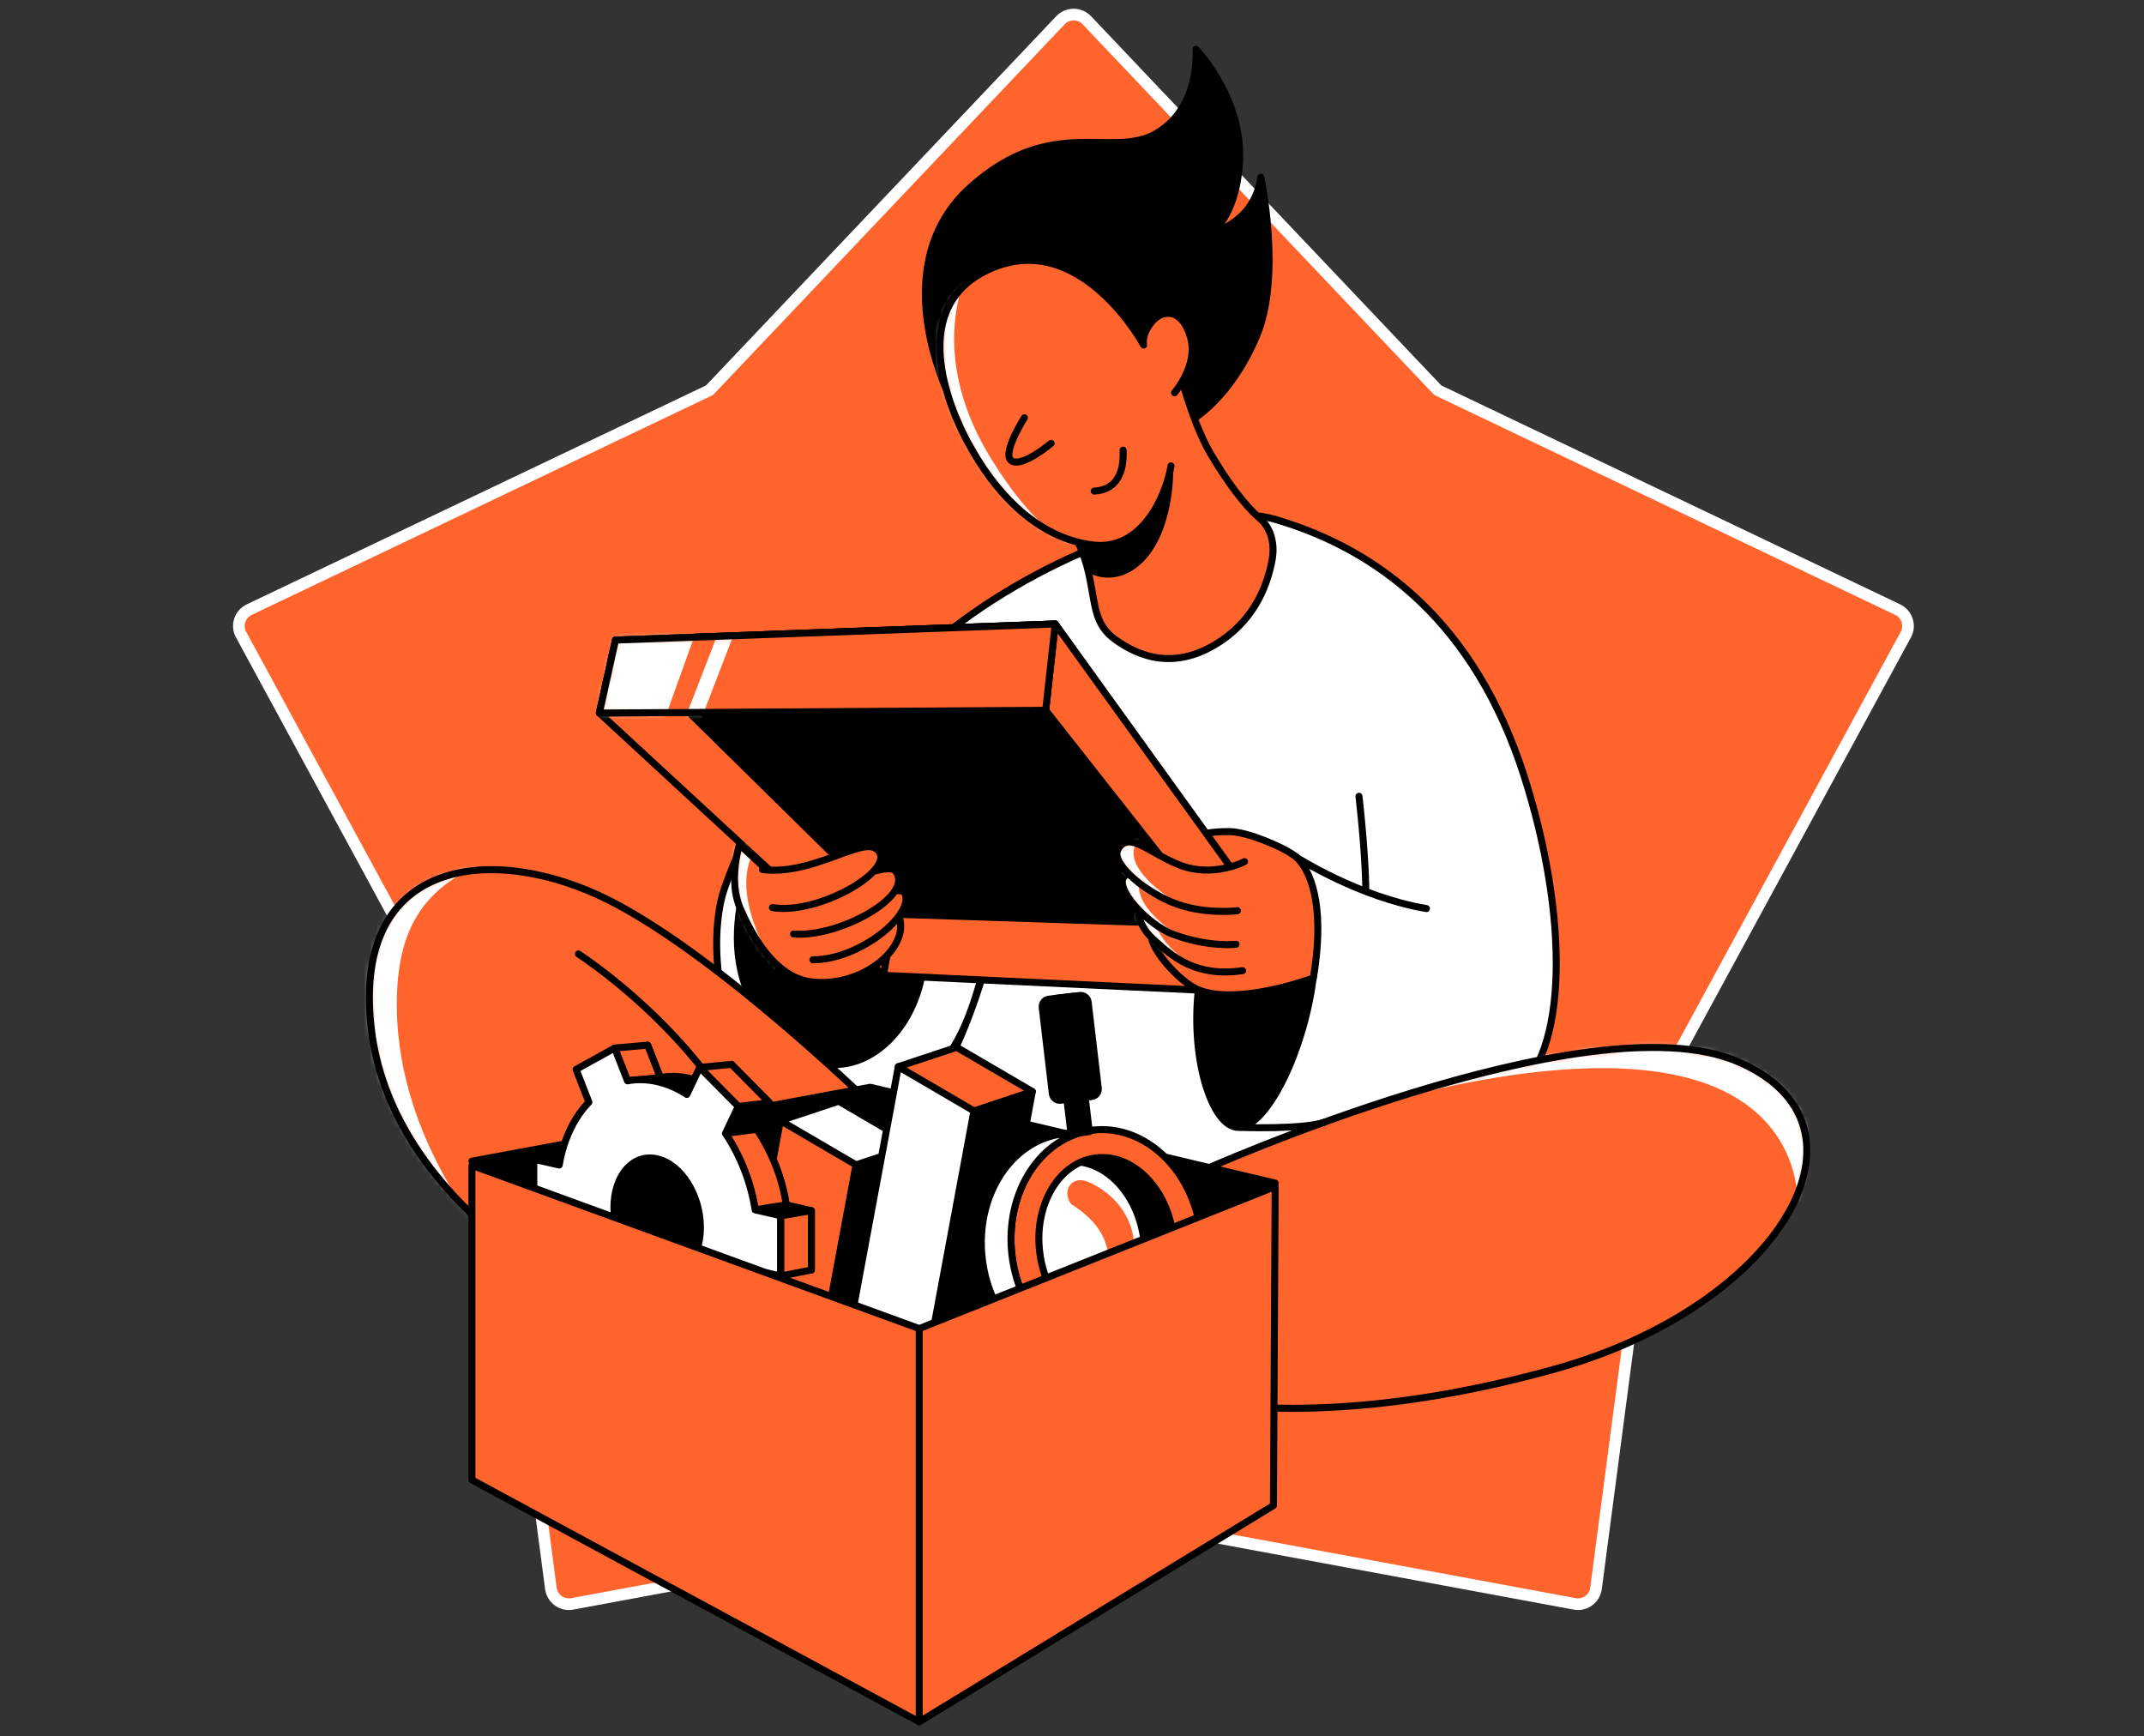 <svg width="368" height="298" viewBox="0 0 368 298" fill="none" xmlns="http://www.w3.org/2000/svg">
<rect x="0" y="0" width="368" height="298" fill="#333333" stroke="none"/>
<path d="M182.018 3.474L121.788 66.966L42.78 104.623C41.182 105.388 40.516 107.353 41.382 108.918L83.133 185.828L94.553 272.593C94.786 274.358 96.451 275.59 98.216 275.257L184.249 259.309L270.282 275.257C272.046 275.59 273.711 274.358 273.944 272.593L285.364 185.828L327.115 108.918C327.981 107.353 327.315 105.388 325.717 104.623L246.776 66.966L186.546 3.474C185.314 2.175 183.25 2.175 182.018 3.474Z" fill="#FF642D" stroke="white" stroke-width="2" stroke-miterlimit="10" stroke-linecap="round" stroke-linejoin="round"/>
<path d="M163.639 107.719C181.119 94.301 206.023 85.345 219.008 89.174C236.854 94.434 253.201 107.086 261.558 133.056C269.183 156.795 269.416 181.333 259.427 187.925C251.703 192.986 219.274 204.273 212.282 205.438C205.291 206.604 163.906 193.752 158.878 188.824C159.045 188.525 169.1 176.272 173.161 146.074C166.736 178.769 164.505 188.891 142.331 188.891C123.22 188.891 120.922 162.355 124.318 152.567C129.412 137.884 136.637 128.428 163.639 107.719Z" fill="white" stroke="black" stroke-width="1.2" stroke-miterlimit="10" stroke-linecap="round" stroke-linejoin="round"/>
<path d="M132.908 139.815C132.043 141.313 121.255 159.192 129.878 173.342C141.232 191.921 158.645 179.868 158.612 162.955C158.612 156.429 132.908 139.815 132.908 139.815Z" fill="black" stroke="black" stroke-width="1.2" stroke-miterlimit="10" stroke-linecap="round" stroke-linejoin="round"/>
<path d="M98.714 221.253C98.714 221.253 66.918 205.505 63.689 176.206C60.459 146.907 85.03 144.709 104.441 154.464C123.852 164.22 150.987 190.922 150.987 190.922L98.714 221.253Z" fill="#FF642D"/>
<mask id="mask0" mask-type="alpha" maskUnits="userSpaceOnUse" x="63" y="149" width="88" height="73">
<path d="M98.714 221.253C98.714 221.253 66.918 205.505 63.689 176.206C60.459 146.907 85.03 144.709 104.441 154.464C123.852 164.22 150.987 190.922 150.987 190.922L98.714 221.253Z" fill="#FF642D"/>
</mask>
<g mask="url(#mask0)">
<path d="M86.163 147.106C71.38 151.501 67.984 161.09 68.118 173.076C68.384 196.582 84.865 214.228 84.865 214.228C84.865 214.228 54.5 192.254 61.658 164.32C68.817 136.386 86.163 147.106 86.163 147.106Z" fill="white"/>
</g>
<path d="M98.714 221.253C98.714 221.253 66.918 205.505 63.689 176.206C60.459 146.907 85.03 144.709 104.441 154.464C123.852 164.22 150.987 190.922 150.987 190.922L98.714 221.253Z" stroke="black" stroke-width="1.2" stroke-miterlimit="10" stroke-linecap="round" stroke-linejoin="round"/>
<path d="M206.023 201.044C206.023 201.044 272.346 171.312 298.116 182.132C323.886 192.953 305.74 224.117 266.952 234.937C228.164 245.758 206.023 240.331 206.023 240.331V201.044Z" fill="#FF642D"/>
<mask id="mask1" mask-type="alpha" maskUnits="userSpaceOnUse" x="206" y="179" width="105" height="63">
<path d="M206.023 201.044C206.023 201.044 272.346 171.312 298.116 182.132C323.886 192.953 305.74 224.117 266.952 234.937C228.164 245.758 206.023 240.331 206.023 240.331V201.044Z" fill="#FF642D"/>
</mask>
<g mask="url(#mask1)">
<path d="M224.834 192.587C227.332 192.587 266.353 178.203 290.658 185.262C310.135 190.922 308.537 207.436 308.537 207.436C308.537 207.436 319.524 183.531 293.255 179.069C267.052 174.608 224.834 192.587 224.834 192.587Z" fill="white"/>
</g>
<path d="M206.023 201.044C206.023 201.044 272.346 171.312 298.116 182.132C323.886 192.953 305.74 224.117 266.952 234.937C228.164 245.758 206.023 240.331 206.023 240.331V201.044Z" stroke="black" stroke-width="1.2" stroke-miterlimit="10" stroke-linecap="round" stroke-linejoin="round"/>
<path d="M99.281 163.72C99.281 163.72 110.168 170.745 119.391 181.999C128.613 193.253 136.238 198.979 136.238 198.979" stroke="black" stroke-width="1.2" stroke-miterlimit="10" stroke-linecap="round" stroke-linejoin="round"/>
<path d="M162.673 67.466C162.507 66.734 151.919 45.225 166.635 32.074C180.619 19.588 190.874 27.346 198.498 22.885C206.123 18.423 205.29 8.468 205.29 8.468C205.29 8.468 213.448 16.958 212.748 27.912C212.149 37.501 207.654 40.231 207.654 40.231C207.654 40.231 210.451 39.432 212.948 37.201C216.078 34.404 216.411 30.409 216.411 30.409C216.411 30.409 220.04 47.389 215.678 57.677C211.15 68.398 204.658 71.994 204.658 71.994L162.673 67.466Z" fill="black" stroke="black" stroke-width="1.2" stroke-miterlimit="10" stroke-linecap="round" stroke-linejoin="round"/>
<path d="M179.721 85.645C179.721 85.645 185.015 90.173 186.812 98.197C188.111 103.824 187.645 107.086 191.54 109.85C195.469 112.613 201.762 115.343 209.786 109.85C215.612 105.821 217.643 100.061 218.376 95.933C218.742 93.735 218.442 90.839 216.145 88.874C213.681 86.777 210.518 82.548 207.721 77.754C204.525 72.294 202.161 62.672 202.161 62.672C202.161 62.672 186.946 67.999 186.946 68.032C186.912 68.065 179.721 85.645 179.721 85.645Z" fill="#FF642D" stroke="black" stroke-width="1.2" stroke-miterlimit="10" stroke-linecap="round" stroke-linejoin="round"/>
<path d="M176.557 70.662C176.557 70.662 173.061 77.021 174.26 77.987C175.459 78.953 181.152 75.057 181.152 75.057" fill="#FF642D"/>
<path d="M176.557 70.662C176.557 70.662 173.061 77.021 174.26 77.987C175.459 78.953 181.152 75.057 181.152 75.057" stroke="black" stroke-width="1.2" stroke-miterlimit="10" stroke-linecap="round" stroke-linejoin="round"/>
<path d="M225.068 170.079C222.937 182.532 216.677 194.218 212.116 193.452C207.521 192.653 203.925 179.868 206.023 167.416C208.154 154.964 216.011 145.375 220.606 146.141C225.201 146.907 227.198 157.627 225.068 170.079Z" fill="black" stroke="black" stroke-width="1.2" stroke-miterlimit="10" stroke-linecap="round" stroke-linejoin="round"/>
<path d="M225.434 167.782C225.267 168.814 217.043 170.313 214.979 168.648C212.682 166.817 212.915 162.855 211.184 156.995C210.451 154.564 209.985 152.633 209.885 152.034C209.552 149.97 202.394 157.195 200.729 151.768C199.897 149.037 199.497 142.712 210.884 142.712C214.28 142.712 220.206 145.508 221.472 146.374C221.838 146.64 222.204 146.873 222.537 147.106C225.7 150.17 227.231 157.228 225.434 167.782Z" fill="#FF642D" stroke="black" stroke-width="1.2" stroke-miterlimit="10" stroke-linecap="round" stroke-linejoin="round"/>
<path d="M105.64 109.85L152.452 157.394L218.808 159.658L181.119 107.086L105.64 109.85Z" fill="black" stroke="black" stroke-width="1.2" stroke-miterlimit="10" stroke-linecap="round" stroke-linejoin="round"/>
<path d="M102.876 122.369L151.653 167.383L153.451 156.895L105.64 109.85L102.876 122.369Z" fill="#FF642D" stroke="black" stroke-width="1.2" stroke-miterlimit="10" stroke-linecap="round" stroke-linejoin="round"/>
<path d="M105.64 109.85L102.876 122.369L179.487 121.902L181.119 107.086L105.64 109.85Z" fill="#FF642D" stroke="black" stroke-width="1.2" stroke-miterlimit="10" stroke-linecap="round" stroke-linejoin="round"/>
<path d="M151.653 167.383L153.451 156.895L218.808 159.026L219.008 170.546L151.653 167.383Z" fill="#FF642D" stroke="black" stroke-width="1.2" stroke-miterlimit="10" stroke-linecap="round" stroke-linejoin="round"/>
<path d="M181.119 107.086L179.487 121.902L217.776 170.546L218.808 159.359L181.119 107.086Z" fill="#FF642D" stroke="black" stroke-width="1.2" stroke-miterlimit="10" stroke-linecap="round" stroke-linejoin="round"/>
<path d="M222.504 147.106C222.504 147.106 233.225 153.998 244.845 155.929" stroke="black" stroke-width="1.2" stroke-miterlimit="10" stroke-linecap="round" stroke-linejoin="round"/>
<path d="M234.424 152.6C234.424 152.6 234.424 147.04 233.258 136.652" stroke="black" stroke-width="1.2" stroke-miterlimit="10" stroke-linecap="round" stroke-linejoin="round"/>
<path d="M212.915 193.486C212.915 193.486 223.636 193.885 227.332 192.587" stroke="black" stroke-width="1.2" stroke-miterlimit="10" stroke-linecap="round" stroke-linejoin="round"/>
<path d="M213.614 148.505C211.35 150.303 210.751 148.072 209.252 151.934C207.754 155.83 208.453 167.216 214.18 168.248C216.943 168.748 218.508 168.149 221.438 167.25C224.368 166.351 222.637 154.032 222.637 154.032L213.614 148.505Z" fill="#FF642D"/>
<path d="M185.646 93.203L187.111 97.764C187.111 97.764 191.406 100.394 195.835 95.933C200.762 90.972 200.762 81.316 200.762 81.316C200.762 81.316 198.964 90.772 192.805 92.77C186.612 94.767 185.646 93.203 185.646 93.203Z" fill="black" stroke="black" stroke-width="1.2" stroke-miterlimit="10" stroke-linecap="round" stroke-linejoin="round"/>
<path d="M208.353 165.019C208.353 165.019 198.232 159.359 197.766 160.224C196.8 162.056 202.327 168.581 205.79 169.913C212.549 172.543 224.801 168.049 224.801 168.049" fill="#FF642D"/>
<path d="M208.353 165.019C208.353 165.019 198.232 159.359 197.766 160.224C196.8 162.056 202.327 168.581 205.79 169.913C212.549 172.543 224.801 168.049 224.801 168.049" stroke="black" stroke-width="1.2" stroke-miterlimit="10" stroke-linecap="round" stroke-linejoin="round"/>
<path d="M210.518 160.091C208.62 161.023 202.428 158.826 200.33 157.428C198.232 156.029 196.934 153.632 196.135 154.331C195.336 155.03 194.637 158.193 197.933 161.19C201.229 164.186 205.224 167.749 213.282 166.584" fill="#FF642D"/>
<mask id="mask2" mask-type="alpha" maskUnits="userSpaceOnUse" x="195" y="154" width="19" height="13">
<path d="M210.518 160.091C208.62 161.023 202.428 158.826 200.33 157.428C198.232 156.029 196.934 153.632 196.135 154.331C195.336 155.03 194.637 158.193 197.933 161.19C201.229 164.186 205.224 167.749 213.282 166.584" fill="#FF642D"/>
</mask>
<g mask="url(#mask2)">
<path d="M194.437 157.528C194.869 158.893 200.03 165.452 203.293 165.452C206.09 165.452 199.031 163.853 197.4 155.929C196.601 152.034 194.437 157.528 194.437 157.528Z" fill="white"/>
</g>
<path d="M210.518 160.091C208.62 161.023 202.428 158.826 200.33 157.428C198.232 156.029 196.934 153.632 196.135 154.331C195.336 155.03 194.637 158.193 197.933 161.19C201.229 164.186 205.224 167.749 213.282 166.584" stroke="black" stroke-width="1.2" stroke-miterlimit="10" stroke-linecap="round" stroke-linejoin="round"/>
<path d="M211.516 154.797C210.584 154.964 204.891 155.53 200.928 153.532C196.966 151.535 195.069 148.438 193.038 150.336C191.007 152.234 197 158.759 201.361 160.358C207.487 162.622 212.149 162.056 212.149 162.056" fill="#FF642D"/>
<mask id="mask3" mask-type="alpha" maskUnits="userSpaceOnUse" x="192" y="149" width="21" height="14">
<path d="M211.516 154.797C210.584 154.964 204.891 155.53 200.928 153.532C196.966 151.535 195.069 148.438 193.038 150.336C191.007 152.234 197 158.759 201.361 160.358C207.487 162.622 212.149 162.056 212.149 162.056" fill="#FF642D"/>
</mask>
<g mask="url(#mask3)">
<path d="M193.97 154.464C196.367 157.96 200.296 163.287 202.294 161.323C203.093 160.524 195.968 157.294 195.468 152.367C195.069 148.305 193.071 146.807 192.605 149.27C192.106 151.701 193.97 154.464 193.97 154.464Z" fill="white"/>
</g>
<path d="M211.516 154.797C210.584 154.964 204.891 155.53 200.928 153.532C196.966 151.535 195.069 148.438 193.038 150.336C191.007 152.234 197 158.759 201.361 160.358C207.487 162.622 212.149 162.056 212.149 162.056" stroke="black" stroke-width="1.2" stroke-miterlimit="10" stroke-linecap="round" stroke-linejoin="round"/>
<path d="M213.615 147.872C213.615 147.872 208.254 150.669 202.594 148.505C197.167 146.407 193.738 142.412 191.873 145.808C190.708 147.939 195.702 152.533 201.063 154.797C206.423 157.061 212.383 156.296 212.383 156.296" fill="#FF642D"/>
<mask id="mask4" mask-type="alpha" maskUnits="userSpaceOnUse" x="191" y="144" width="23" height="13">
<path d="M213.615 147.872C213.615 147.872 208.254 150.669 202.594 148.505C197.167 146.407 193.738 142.412 191.873 145.808C190.708 147.939 195.702 152.533 201.063 154.797C206.423 157.061 212.383 156.296 212.383 156.296" fill="#FF642D"/>
</mask>
<g mask="url(#mask4)">
<path d="M196.235 143.477C190.774 147.439 200.03 154.331 204.359 156.063C209.22 158.027 195.203 154.598 192.473 149.737C189.742 144.876 196.235 143.477 196.235 143.477Z" fill="white"/>
</g>
<path d="M213.615 147.872C213.615 147.872 208.254 150.669 202.594 148.505C197.167 146.407 193.738 142.412 191.873 145.808C190.708 147.939 195.702 152.533 201.063 154.797C206.423 157.061 212.383 156.296 212.383 156.296" stroke="black" stroke-width="1.2" stroke-miterlimit="10" stroke-linecap="round" stroke-linejoin="round"/>
<path d="M201.595 67.399C201.595 67.399 205.69 62.705 204.358 57.944C202.927 52.783 199.431 53.049 197.633 55.313C195.802 57.611 196.301 59.209 196.301 59.209C196.301 59.209 185.58 39.332 170.065 46.091C155.548 52.417 162.74 69.73 166.169 76.023C171.796 86.377 179.321 92.57 187.678 93.535C196.035 94.501 200.13 85.112 200.995 79.951" fill="#FF642D"/>
<mask id="mask5" mask-type="alpha" maskUnits="userSpaceOnUse" x="161" y="44" width="44" height="50">
<path d="M201.595 67.399C201.595 67.399 205.69 62.705 204.358 57.944C202.927 52.783 199.431 53.049 197.633 55.313C195.802 57.611 196.301 59.209 196.301 59.209C196.301 59.209 185.58 39.332 170.065 46.091C155.548 52.417 162.74 69.73 166.169 76.023C171.796 86.377 179.321 92.57 187.678 93.535C196.035 94.501 200.13 85.112 200.995 79.951" fill="#FF642D"/>
</mask>
<g mask="url(#mask5)">
<path d="M163.639 49.82C169.033 44.06 157.014 57.711 170.298 79.019C177.257 90.173 182.384 93.003 185.813 94.102C189.276 95.2 171.364 96.399 163.606 78.12C155.848 59.841 162.074 51.484 163.639 49.82Z" fill="white"/>
</g>
<path d="M201.595 67.399C201.595 67.399 205.69 62.705 204.358 57.944C202.927 52.783 199.431 53.049 197.633 55.313C195.802 57.611 196.301 59.209 196.301 59.209C196.301 59.209 185.58 39.332 170.065 46.091C155.548 52.417 162.74 69.73 166.169 76.023C171.796 86.377 179.321 92.57 187.678 93.535C196.035 94.501 200.13 85.112 200.995 79.951" stroke="black" stroke-width="1.2" stroke-miterlimit="10" stroke-linecap="round" stroke-linejoin="round"/>
<path d="M187.811 84.28C191.673 84.08 192.938 81.083 192.772 77.254" stroke="black" stroke-width="1.2" stroke-miterlimit="10" stroke-linecap="round" stroke-linejoin="round"/>
<path d="M175.825 71.694C175.825 71.694 171.996 77.721 173.528 79.019C175.226 80.451 180.42 76.089 180.42 76.089" stroke="black" stroke-width="1.2" stroke-miterlimit="10" stroke-linecap="round" stroke-linejoin="round"/>
<path d="M105.64 109.85L102.876 122.369L179.487 121.902L181.119 107.086L105.64 109.85Z" fill="#FF642D"/>
<mask id="mask6" mask-type="alpha" maskUnits="userSpaceOnUse" x="102" y="107" width="80" height="16">
<path d="M105.64 109.85L102.876 122.369L179.487 121.902L181.119 107.086L105.64 109.85Z" fill="#FF642D"/>
</mask>
<g mask="url(#mask6)">
<path d="M120.756 104.822L113.132 126.031L97.916 124.966L104.009 105.854L120.756 104.822Z" fill="white"/>
<path d="M124.685 104.956L116.528 126.031L119.391 125.898L127.781 104.09L124.685 104.956Z" fill="white"/>
</g>
<path d="M105.64 109.85L102.876 122.369L179.487 121.902L181.119 107.086L105.64 109.85Z" stroke="black" stroke-width="1.2" stroke-miterlimit="10" stroke-linecap="round" stroke-linejoin="round"/>
<path d="M127.048 155.896C130.877 164.719 135.272 168.049 139.301 168.515C147.724 169.48 155.648 163.121 154.483 157.894C153.884 155.264 143.895 160.591 143.895 160.591L126.915 144.942C126.915 144.942 124.951 151.102 127.048 155.896Z" fill="#FF642D"/>
<mask id="mask7" mask-type="alpha" maskUnits="userSpaceOnUse" x="126" y="144" width="29" height="25">
<path d="M127.048 155.896C130.877 164.719 135.272 168.049 139.301 168.515C147.724 169.48 155.648 163.121 154.483 157.894C153.884 155.264 143.895 160.591 143.895 160.591L126.915 144.942C126.915 144.942 124.951 151.102 127.048 155.896Z" fill="#FF642D"/>
</mask>
<g mask="url(#mask7)">
<path d="M130.877 144.276C122.92 152.2 134.54 168.415 134.54 168.415C134.54 168.415 120.023 157.428 120.39 149.104C120.789 140.78 130.877 144.276 130.877 144.276Z" fill="white"/>
</g>
<path d="M127.048 155.896C130.877 164.719 135.272 168.049 139.301 168.515C147.724 169.48 155.648 163.121 154.483 157.894C153.884 155.264 143.895 160.591 143.895 160.591L126.915 144.942C126.915 144.942 124.951 151.102 127.048 155.896Z" stroke="black" stroke-width="1.2" stroke-miterlimit="10" stroke-linecap="round" stroke-linejoin="round"/>
<path d="M137.17 157.727C140.333 158.293 154.317 150.902 155.349 153.366C156.88 157.061 147.525 164.719 139.534 164.719" fill="#FF642D"/>
<path d="M137.17 157.727C140.333 158.293 154.317 150.902 155.349 153.366C156.88 157.061 147.525 164.719 139.534 164.719" stroke="black" stroke-width="1.2" stroke-miterlimit="10" stroke-linecap="round" stroke-linejoin="round"/>
<path d="M135.539 153.865C138.702 154.431 152.086 147.373 153.717 149.504C157.047 153.799 143.896 160.957 136.204 160.291" fill="#FF642D"/>
<path d="M135.539 153.865C138.702 154.431 152.086 147.373 153.717 149.504C157.047 153.799 143.896 160.957 136.204 160.291" stroke="black" stroke-width="1.2" stroke-miterlimit="10" stroke-linecap="round" stroke-linejoin="round"/>
<path d="M130.877 149.237C139.367 150.269 147.757 143.777 150.354 145.641C154.749 148.804 140.666 157.128 132.575 155.763" fill="#FF642D"/>
<path d="M130.877 149.237C139.367 150.269 147.757 143.777 150.354 145.641C154.749 148.804 140.666 157.128 132.575 155.763" stroke="black" stroke-width="1.2" stroke-miterlimit="10" stroke-linecap="round" stroke-linejoin="round"/>
<path d="M81.002 199.279L157.78 228.079L218.875 203.041L149.356 186.594L81.002 199.279Z" fill="black" stroke="black" stroke-width="1.2" stroke-miterlimit="10" stroke-linecap="round" stroke-linejoin="round"/>
<path d="M138.635 217.791L141.299 230.21L151.321 226.913L156.947 196.582L143.963 188.991L133.941 192.32L138.635 217.791Z" fill="white" stroke="black" stroke-width="1.2" stroke-miterlimit="10" stroke-linecap="round" stroke-linejoin="round"/>
<path d="M128.614 221.12L141.299 230.21L146.926 199.912L133.941 192.32L128.614 221.12Z" fill="#FF642D" stroke="black" stroke-width="1.2" stroke-miterlimit="10" stroke-linecap="round" stroke-linejoin="round"/>
<path d="M146.926 199.912L156.947 196.582" stroke="black" stroke-width="1.2" stroke-miterlimit="10" stroke-linecap="round" stroke-linejoin="round"/>
<path d="M145.46 232.007L140.666 233.705L146.925 199.912L151.32 198.447L145.46 232.007Z" fill="black"/>
<path d="M155.149 228.478L157.846 240.897L167.868 237.568L177.19 187.326L164.205 179.735L154.184 183.064L155.149 228.478Z" fill="#FF642D" stroke="black" stroke-width="1.2" stroke-miterlimit="10" stroke-linecap="round" stroke-linejoin="round"/>
<path d="M145.127 231.808L157.846 240.897L167.168 190.656L154.184 183.064L145.127 231.808Z" fill="white" stroke="black" stroke-width="1.2" stroke-miterlimit="10" stroke-linecap="round" stroke-linejoin="round"/>
<path d="M167.168 190.656L177.19 187.326" stroke="black" stroke-width="1.2" stroke-miterlimit="10" stroke-linecap="round" stroke-linejoin="round"/>
<path d="M168.5 234.072L160.01 229.277L167.168 190.656L177.19 187.326L168.5 234.072Z" fill="black"/>
<path d="M178.156 205.638L177.157 219.555L181.984 227.28L190.008 231.142L193.937 230.043L200.696 220.421L198.765 207.603L193.005 196.016L179.487 198.28L178.156 205.638Z" fill="white"/>
<path d="M183.116 199.412C189.442 198.68 195.369 204.706 196.334 212.863C197.3 221.02 192.938 228.278 186.645 229.011C180.319 229.743 174.393 223.717 173.428 215.56C172.462 207.403 176.824 200.145 183.116 199.412ZM182.55 194.684C173.594 195.75 167.401 205.339 168.666 216.126C169.932 226.913 178.222 234.804 187.178 233.739C196.134 232.673 202.327 223.084 201.062 212.297C199.797 201.476 191.506 193.619 182.55 194.684Z" fill="black" stroke="black" stroke-width="1.2" stroke-miterlimit="10" stroke-linecap="round" stroke-linejoin="round"/>
<path d="M188.144 198.713C194.47 197.98 200.396 204.007 201.362 212.164C202.327 220.321 197.966 227.579 191.673 228.312C185.347 229.044 179.421 223.018 178.455 214.861C177.457 206.704 181.818 199.445 188.144 198.713ZM187.578 193.952C178.622 195.017 172.429 204.606 173.694 215.393C174.959 226.181 183.25 234.072 192.206 233.006C201.162 231.941 207.355 222.352 206.09 211.565C204.791 200.777 196.501 192.92 187.578 193.952Z" fill="#FF642D" stroke="black" stroke-width="1.2" stroke-miterlimit="10" stroke-linecap="round" stroke-linejoin="round"/>
<path d="M173.694 215.427C172.429 204.639 178.622 195.05 187.578 193.985L182.484 194.584C173.528 195.65 167.335 205.239 168.6 216.026C169.865 226.813 178.156 234.704 187.112 233.639L192.206 233.04C183.25 234.072 174.993 226.214 173.694 215.427Z" fill="white" stroke="black" stroke-width="1.2" stroke-miterlimit="10" stroke-linecap="round" stroke-linejoin="round"/>
<path d="M184.211 170.977L181.07 171.349L183.828 194.592L186.968 194.219L184.211 170.977Z" fill="black" stroke="black" stroke-width="1.2" stroke-miterlimit="10" stroke-linecap="round" stroke-linejoin="round"/>
<path d="M187.345 188.192L182.084 188.824C181.352 188.924 180.686 188.392 180.619 187.659L178.888 172.943C178.788 172.211 179.321 171.545 180.053 171.478L185.314 170.845C186.046 170.746 186.712 171.278 186.779 172.011L188.51 186.727C188.61 187.459 188.077 188.125 187.345 188.192Z" fill="black" stroke="black" stroke-width="1.2" stroke-miterlimit="10" stroke-linecap="round" stroke-linejoin="round"/>
<path d="M183.882 206.67C187.478 208.934 188.943 211.198 189.609 212.896C190.807 215.993 190.275 219.555 191.54 220.021C191.906 220.155 192.272 219.988 192.505 219.855C193.005 219.256 195.202 216.359 194.503 212.164C193.837 208.069 190.674 204.373 186.446 202.708C185.414 202.342 184.348 202.575 183.749 203.274C182.983 204.173 183.016 205.605 183.882 206.67Z" fill="#FF642D"/>
<path d="M105.507 234.704L111.167 233.472L113.332 228.911L107.705 230.076L105.507 234.704Z" fill="black" stroke="black" stroke-width="1.2" stroke-miterlimit="10" stroke-linecap="round" stroke-linejoin="round"/>
<path d="M134.939 206.77C134.174 201.976 132.376 197.481 129.912 193.819L132.076 189.257L125.55 182.665L123.386 187.226C121.788 186.194 120.123 185.462 118.359 185.062C116.594 184.663 114.929 184.629 113.331 184.929L111.167 179.369L104.641 182.965L106.805 188.525C104.342 191.055 102.544 194.718 101.778 199.146L97.45 198.147V208.335L101.778 209.334C102.544 214.128 104.342 218.623 106.805 222.285L104.641 226.847L113.331 228.878C114.929 229.91 116.594 230.642 118.359 231.042C120.123 231.441 121.788 231.475 123.386 231.175L125.55 236.735L132.076 233.139L129.912 227.579C132.376 225.049 134.174 221.386 134.939 216.958L139.268 217.957V207.769L134.939 206.77ZM118.359 217.99C114.297 217.058 111.034 211.864 111.034 206.371C111.034 200.877 114.33 197.181 118.359 198.114C122.421 199.046 125.683 204.24 125.683 209.733C125.683 215.227 122.421 218.923 118.359 217.99Z" fill="black" stroke="black" stroke-width="1.2" stroke-miterlimit="10" stroke-linecap="round" stroke-linejoin="round"/>
<path d="M111.167 179.369L105.507 179.868L107.705 185.495L113.332 184.929L111.167 179.369Z" fill="#FF642D" stroke="black" stroke-width="1.2" stroke-miterlimit="10" stroke-linecap="round" stroke-linejoin="round"/>
<path d="M120.09 183.198L125.551 182.665L132.076 189.257L126.716 189.89L120.09 183.198Z" fill="#FF642D" stroke="black" stroke-width="1.2" stroke-miterlimit="10" stroke-linecap="round" stroke-linejoin="round"/>
<path d="M91.624 198.913L97.45 198.18L101.778 199.146L95.985 199.945L91.624 198.913Z" fill="black" stroke="black" stroke-width="1.2" stroke-miterlimit="10" stroke-linecap="round" stroke-linejoin="round"/>
<path d="M129.912 193.819L124.519 194.518C125.584 196.116 126.749 198.213 127.781 200.777C128.78 203.374 129.346 205.738 129.646 207.636C131.411 207.336 133.208 207.036 134.973 206.77C134.673 204.906 134.141 202.575 133.142 200.011C132.11 197.448 130.944 195.383 129.912 193.819Z" fill="#FF642D" stroke="black" stroke-width="1.2" stroke-miterlimit="10" stroke-linecap="round" stroke-linejoin="round"/>
<path d="M134.008 208.668L139.268 207.769V217.957L134.008 218.989V208.668Z" fill="#FF642D" stroke="black" stroke-width="1.2" stroke-miterlimit="10" stroke-linecap="round" stroke-linejoin="round"/>
<path d="M124.519 228.778L129.912 227.613L132.076 233.173L126.716 234.405L124.519 228.778Z" fill="#FF642D" stroke="black" stroke-width="1.2" stroke-miterlimit="10" stroke-linecap="round" stroke-linejoin="round"/>
<path d="M120.09 238.067L125.551 236.768L132.076 233.173L126.716 234.405L120.09 238.067Z" fill="black" stroke="black" stroke-width="1.2" stroke-miterlimit="10" stroke-linecap="round" stroke-linejoin="round"/>
<path d="M129.613 207.636C128.847 202.775 127.016 198.247 124.519 194.518L126.716 189.89L120.09 183.198L117.893 187.826C116.295 186.793 114.563 186.028 112.799 185.628C111.034 185.229 109.303 185.195 107.705 185.495L105.507 179.868L98.882 183.531L101.079 189.157C98.582 191.721 96.751 195.45 95.985 199.945L91.624 198.946V209.3L95.985 210.299C96.751 215.16 98.582 219.688 101.079 223.417L98.882 228.045L105.507 234.737L107.705 230.11C109.303 231.142 111.034 231.907 112.799 232.307C114.563 232.707 116.295 232.74 117.893 232.44L120.09 238.067L126.716 234.405L124.519 228.778C127.016 226.214 128.847 222.485 129.613 217.99L133.974 218.989V208.635L129.613 207.636ZM112.799 219.022C108.704 218.09 105.374 212.796 105.374 207.236C105.374 201.676 108.704 197.914 112.799 198.879C116.894 199.812 120.224 205.105 120.224 210.666C120.224 216.226 116.927 219.988 112.799 219.022Z" fill="white" stroke="black" stroke-width="1.2" stroke-miterlimit="10" stroke-linecap="round" stroke-linejoin="round"/>
<path d="M157.779 295.5V228.012L218.875 203.64L218.575 258.377L157.779 295.5Z" fill="#FF642D" stroke="black" stroke-width="1.2" stroke-miterlimit="10" stroke-linecap="round" stroke-linejoin="round"/>
<path d="M81.002 200.011V253.982L157.78 295.5V228.012L81.002 200.011Z" fill="#FF642D" stroke="black" stroke-width="1.2" stroke-miterlimit="10" stroke-linecap="round" stroke-linejoin="round"/>
</svg>

